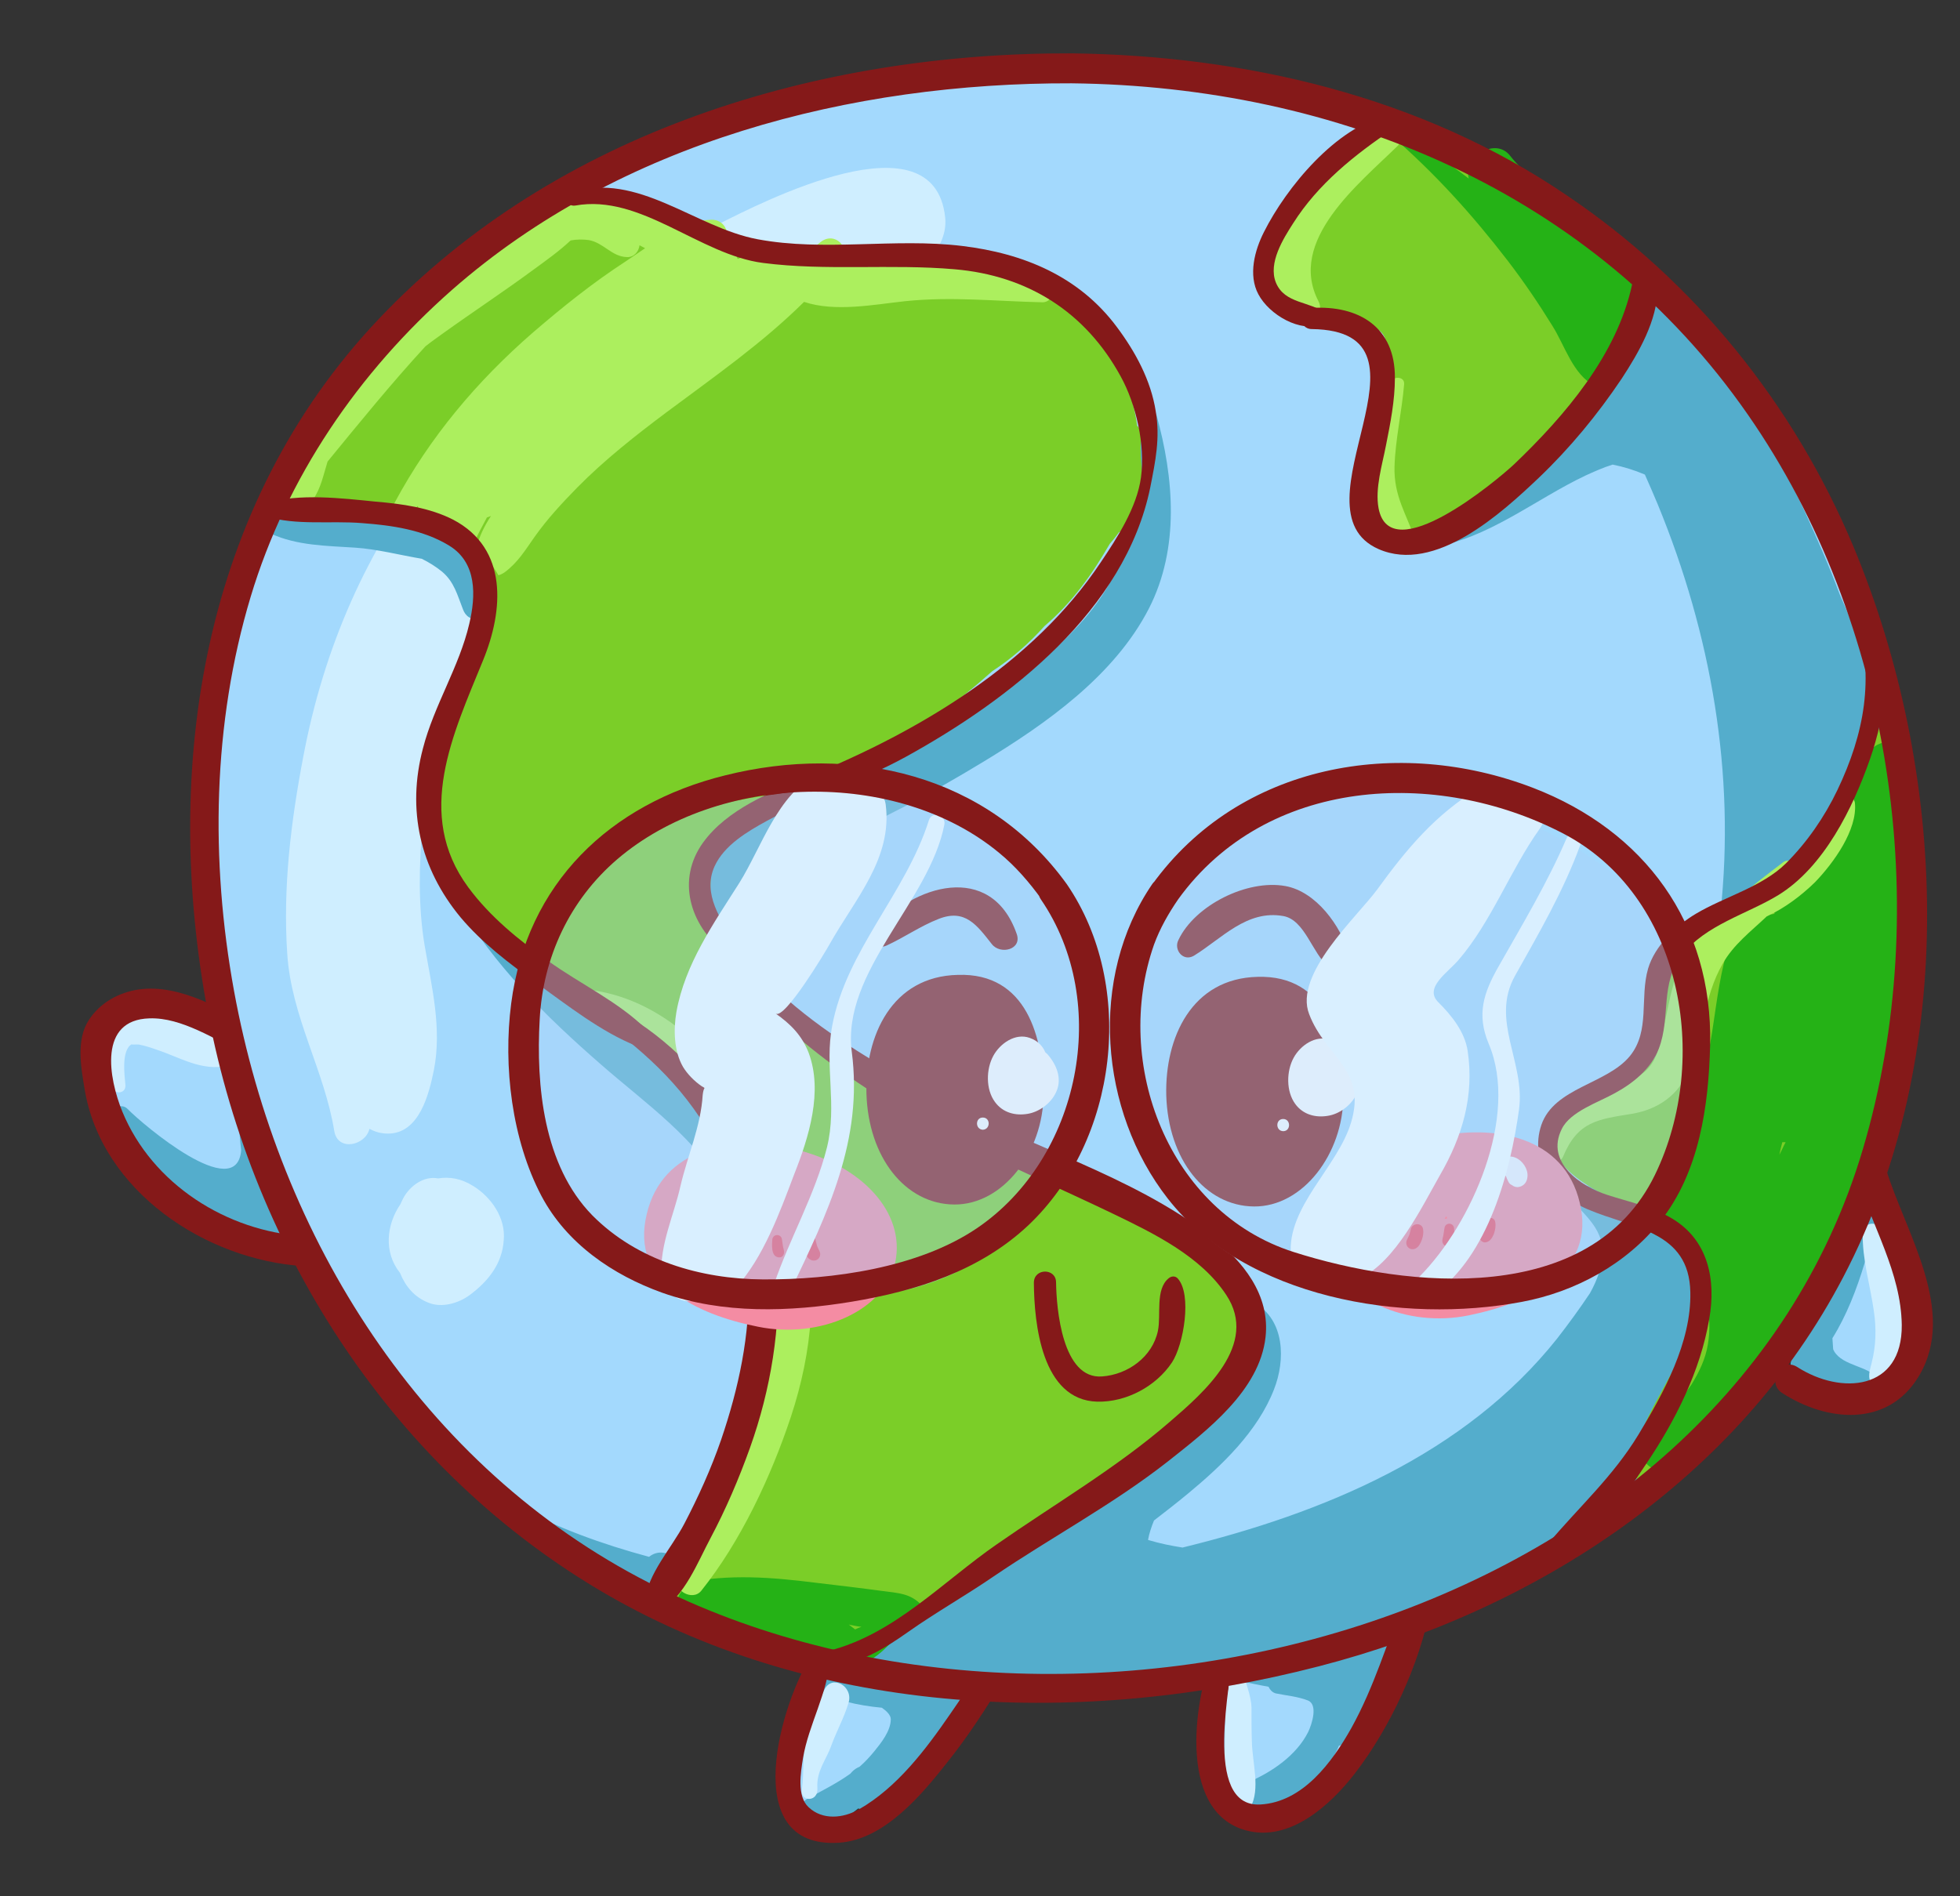 <svg width="31" height="30" viewBox="0 0 31 30" fill="none" xmlns="http://www.w3.org/2000/svg">
<rect x="0" y="0" width="31" height="30" fill="#333333" stroke="none"/>
<g clip-path="url(#clip0_11017_14330)">
<path d="M4.14 18.003C3.958 17.605 4.058 17.095 4.029 16.667C4.017 16.468 3.783 16.444 3.683 16.567C3.677 16.562 3.671 16.556 3.66 16.556C3.22 16.298 2.582 15.923 2.078 16.257C1.539 16.614 1.621 17.382 1.843 17.903C2.042 18.366 2.511 18.718 2.898 19.011C3.32 19.333 3.806 19.644 4.351 19.655C4.562 19.661 4.75 19.398 4.662 19.198C4.492 18.794 4.322 18.396 4.14 18.003ZM3.695 18.53C3.707 18.566 3.712 18.601 3.724 18.63C3.695 18.612 3.671 18.589 3.642 18.566C3.666 18.56 3.683 18.548 3.695 18.53Z" fill="#A3D9FD"/>
<path d="M29.881 20.051C29.852 20.016 29.816 19.993 29.775 19.975C29.787 19.811 29.781 19.647 29.74 19.489C29.717 19.389 29.541 19.354 29.518 19.477C29.482 19.647 29.424 19.823 29.348 19.998C29.254 20.057 29.184 20.163 29.184 20.297V20.327C29.014 20.637 28.797 20.936 28.568 21.176C28.562 21.194 28.557 21.211 28.545 21.229C28.475 21.375 28.404 21.516 28.328 21.657C28.346 21.733 28.387 21.797 28.463 21.838C28.721 21.979 28.979 22.102 29.26 22.178C29.412 22.219 29.57 22.172 29.664 22.038C30.021 21.504 30.396 20.602 29.881 20.051Z" fill="#A3D9FD"/>
<path d="M21.643 25.889C21.25 26.041 20.852 26.117 20.436 26.158C20.078 26.193 19.721 26.07 19.375 26.146C19.223 26.176 19.176 26.41 19.276 26.533C19.352 26.627 19.446 26.697 19.545 26.744C19.475 26.814 19.41 26.896 19.352 26.984C18.959 27.57 19.328 28.297 19.844 28.525C20.793 28.941 21.672 27.242 22.012 26.474C22.123 26.205 21.953 25.765 21.643 25.889Z" fill="#A3D9FD"/>
<path d="M14.904 26.568C14.271 26.562 13.621 26.568 13 26.398C12.783 26.34 12.666 26.633 12.836 26.797C12.889 26.849 12.941 26.89 12.988 26.937C12.982 26.937 12.982 26.937 12.976 26.943C12.566 27.189 12.443 27.881 12.496 28.361C12.531 28.648 12.777 28.765 12.994 28.742C13.879 28.642 14.482 27.951 15.109 27.283C15.332 27.043 15.215 26.568 14.904 26.568Z" fill="#A3D9FD"/>
<path d="M4.247 17.629C4.16 17.318 4.083 17.002 4.066 16.685C4.06 16.668 4.06 16.65 4.054 16.633C4.025 16.521 3.837 16.533 3.826 16.644C3.773 17.09 3.749 17.652 3.814 18.197V18.203C3.738 19.047 2.255 17.787 2.021 17.547C1.904 17.424 1.71 17.57 1.757 17.722C1.951 18.314 2.536 18.9 3.099 19.158C3.251 19.228 3.421 19.275 3.591 19.281C3.62 19.31 3.65 19.34 3.685 19.369C3.691 19.375 3.697 19.381 3.703 19.381L3.708 19.387C3.732 19.404 3.755 19.422 3.773 19.433C3.826 19.474 3.872 19.521 3.919 19.562C4.048 19.674 4.224 19.744 4.376 19.697L4.382 19.703C4.54 19.884 4.781 19.656 4.734 19.468C4.617 18.988 4.406 18.549 4.318 18.05C4.3 17.91 4.271 17.769 4.247 17.629Z" fill="#54ADCC"/>
<path d="M29.709 21.81C29.533 21.605 29.152 21.61 29.012 21.382C29.006 21.37 29 21.358 28.994 21.347C28.988 21.288 28.988 21.23 28.982 21.171C29.422 20.468 29.633 19.501 29.779 18.792C29.803 18.669 29.645 18.61 29.592 18.728C29.375 19.196 29.199 19.671 29.012 20.146C28.965 20.257 28.918 20.362 28.865 20.462C28.848 20.468 28.836 20.48 28.824 20.491C28.789 20.579 28.76 20.667 28.73 20.755C28.654 20.901 28.578 21.054 28.508 21.2C28.461 21.294 28.291 21.493 28.326 21.616C28.326 21.628 28.332 21.634 28.338 21.64C28.309 21.698 28.279 21.751 28.25 21.81C28.309 21.833 28.379 21.833 28.443 21.786C28.455 21.78 28.461 21.774 28.467 21.763C28.531 21.792 28.607 21.816 28.684 21.821C28.9 22.073 29.305 22.267 29.574 22.22C29.762 22.191 29.832 21.95 29.709 21.81Z" fill="#54ADCC"/>
<path d="M22.045 26.053C22.086 26.023 22.121 25.994 22.156 25.959C22.215 25.9 22.191 25.783 22.115 25.754C21.758 25.619 21.365 25.789 21.002 25.853C20.621 25.924 20.246 25.994 19.865 26.064C19.695 26.053 19.525 26.053 19.355 26.064C19.332 26.058 19.303 26.058 19.273 26.07C19.109 26.135 19.068 26.428 19.262 26.492C19.438 26.551 19.73 26.627 20.064 26.685C20.088 26.738 20.129 26.779 20.182 26.791C20.352 26.826 20.521 26.838 20.686 26.902C20.85 26.967 20.75 27.277 20.691 27.4C20.504 27.775 20.111 28.033 19.777 28.18C19.479 28.308 19.566 28.853 19.895 28.76C20.375 28.619 20.949 28.174 21.178 27.617H21.189C21.248 27.594 21.295 27.564 21.33 27.523C21.383 27.512 21.43 27.476 21.477 27.424C21.682 27.166 21.828 26.849 22.027 26.592C22.139 26.445 22.109 26.281 22.027 26.17C22.033 26.146 22.045 26.117 22.045 26.094C22.045 26.07 22.039 26.064 22.045 26.053Z" fill="#54ADCC"/>
<path d="M15.63 26.478C15.278 26.244 14.833 26.454 14.435 26.46C13.919 26.466 13.409 26.314 12.894 26.349C12.706 26.361 12.659 26.63 12.835 26.718C13.181 26.894 13.567 26.982 13.948 27.017C14.024 27.07 14.089 27.134 14.089 27.199C14.089 27.386 13.931 27.579 13.831 27.703C13.755 27.796 13.679 27.878 13.597 27.949C13.585 27.954 13.573 27.96 13.562 27.966C13.515 27.99 13.479 28.025 13.45 28.06C13.239 28.212 13.011 28.324 12.776 28.453C12.571 28.564 12.648 28.933 12.864 28.945C13.116 28.962 13.368 28.775 13.573 28.611C13.62 28.628 13.679 28.622 13.743 28.593C14.294 28.318 14.968 27.802 15.208 27.134C15.226 27.081 15.231 27.029 15.231 26.976C15.401 26.923 15.56 26.835 15.665 26.671C15.7 26.613 15.683 26.513 15.63 26.478Z" fill="#54ADCC"/>
<path d="M2.236 16.063C1.609 16.051 1.685 16.766 1.761 17.182C1.785 17.317 1.99 17.317 1.984 17.17C1.972 17.024 1.913 16.619 2.083 16.52C2.072 16.531 2.171 16.52 2.201 16.526C2.288 16.543 2.382 16.572 2.464 16.602C2.845 16.725 3.185 16.953 3.601 16.86C3.712 16.836 3.747 16.66 3.654 16.59C3.29 16.332 2.693 16.074 2.236 16.063Z" fill="#CFEEFF"/>
<path d="M29.731 19.438C29.678 19.303 29.462 19.355 29.462 19.496C29.45 19.918 29.579 20.328 29.637 20.738C29.678 21.014 29.673 21.289 29.602 21.564C29.555 21.746 29.532 21.816 29.649 21.969C29.673 22.004 29.725 22.016 29.761 22.004C29.784 21.998 29.807 21.998 29.831 21.992C29.907 21.98 29.983 21.916 30.007 21.84C30.212 21.078 30.018 20.158 29.731 19.438Z" fill="#CFEEFF"/>
<path d="M19.794 27.014C19.788 26.815 19.694 26.621 19.659 26.428C19.636 26.293 19.448 26.311 19.454 26.451C19.46 26.645 19.389 26.809 19.384 26.996C19.384 27.219 19.372 27.442 19.372 27.664C19.366 27.998 19.331 28.444 19.6 28.643C19.659 28.69 19.741 28.666 19.776 28.596C19.94 28.303 19.805 27.881 19.8 27.547C19.794 27.371 19.794 27.196 19.794 27.014Z" fill="#CFEEFF"/>
<path d="M13.039 26.73C12.928 26.959 12.846 27.217 12.764 27.463C12.682 27.721 12.723 28.043 12.682 28.313C12.652 28.506 12.945 28.518 12.928 28.289C12.91 28.014 13.069 27.844 13.15 27.61C13.232 27.387 13.35 27.176 13.42 26.942C13.502 26.678 13.162 26.485 13.039 26.73Z" fill="#CFEEFF"/>
<path d="M29.375 18.627C29.61 19.4 30.067 20.133 30.079 20.959C30.09 22.002 29.118 22.072 28.426 21.627C28.169 21.462 27.934 21.873 28.186 22.037C28.901 22.5 29.862 22.582 30.348 21.773C30.969 20.742 30.131 19.488 29.833 18.504C29.745 18.211 29.288 18.334 29.375 18.627Z" fill="#851919"/>
<path d="M4.091 16.252C3.511 15.988 2.861 15.56 2.193 15.654C1.876 15.701 1.583 15.865 1.407 16.134C1.202 16.445 1.279 16.873 1.337 17.224C1.601 18.847 3.259 19.937 4.806 20.031C5.111 20.048 5.111 19.574 4.806 19.556C3.587 19.48 2.409 18.736 1.935 17.587C1.718 17.054 1.554 16.134 2.363 16.111C2.878 16.093 3.4 16.451 3.851 16.656C4.126 16.785 4.366 16.38 4.091 16.252Z" fill="#851919"/>
<path d="M12.852 26.159C12.354 26.915 11.657 29.253 13.268 29.153C13.989 29.106 14.581 28.391 14.991 27.87C15.254 27.541 15.489 27.19 15.711 26.838C15.846 26.628 16.151 26.305 16.075 26.041C16.051 25.959 15.975 25.924 15.899 25.942C15.7 25.977 15.618 26.2 15.524 26.358C15.366 26.616 15.202 26.868 15.026 27.12C14.639 27.682 14.188 28.28 13.585 28.625C13.338 28.766 13.01 28.801 12.788 28.59C12.6 28.415 12.665 28.04 12.7 27.817C12.788 27.284 13.098 26.774 13.127 26.235C13.139 26.077 12.928 26.041 12.852 26.159Z" fill="#851919"/>
<path d="M19.234 26.029C18.888 26.796 18.595 28.659 19.709 28.958C20.4 29.146 21.044 28.554 21.425 28.062C21.988 27.335 22.456 26.322 22.626 25.419C22.679 25.144 22.316 25.05 22.21 25.308C21.935 25.993 21.736 26.685 21.372 27.341C21.068 27.88 20.605 28.513 19.931 28.548C19.005 28.595 19.486 26.591 19.497 26.105C19.497 25.97 19.292 25.9 19.234 26.029Z" fill="#851919"/>
<path d="M16.953 1.087C9.505 1.028 3.33 5.376 3.236 12.717C3.136 20.018 7.9 26.698 16.408 26.698C22.56 26.698 30.224 23.329 30.224 14.505C30.224 7.333 25.543 1.145 16.953 1.087Z" fill="#A3D9FD"/>
<path d="M14.949 3.438C14.773 1.797 12.066 3.192 11.346 3.555C10.625 3.924 9.98 4.416 9.342 4.914C8.433 5.618 7.601 6.414 6.887 7.311C5.797 8.682 5.117 10.264 4.795 11.981C4.601 13 4.473 14.043 4.543 15.086C4.607 16.088 5.129 16.926 5.287 17.893C5.34 18.221 5.779 18.127 5.844 17.858C5.926 17.905 6.025 17.934 6.137 17.934C6.635 17.934 6.787 17.301 6.863 16.926C6.992 16.27 6.828 15.608 6.717 14.963C6.611 14.336 6.629 13.674 6.682 13.047C6.775 11.969 7.133 10.926 7.672 9.989C8.609 8.336 10.062 7.036 11.656 6.133C12.406 5.705 13.162 5.289 13.871 4.797C14.293 4.498 15.014 4.03 14.949 3.438ZM10.894 5.506C10.971 5.483 11.047 5.459 11.129 5.43C10.959 5.524 10.795 5.623 10.631 5.723C10.719 5.647 10.806 5.577 10.894 5.506Z" fill="#CFEEFF"/>
<path d="M7.481 18.761C7.293 18.643 7.106 18.614 6.93 18.643C6.912 18.643 6.901 18.637 6.883 18.637C6.66 18.62 6.449 18.796 6.362 18.989C6.35 19.012 6.344 19.03 6.332 19.053C6.115 19.37 6.063 19.809 6.326 20.137C6.414 20.354 6.555 20.524 6.783 20.612C6.994 20.694 7.252 20.618 7.428 20.489C7.721 20.272 7.944 19.991 7.967 19.622C8.002 19.27 7.768 18.936 7.481 18.761Z" fill="#CFEEFF"/>
<path d="M30.006 12.155C29.836 11.188 29.484 10.286 29.092 9.389C28.928 8.944 28.734 8.51 28.541 8.083C28.137 7.21 27.609 6.419 26.988 5.692C26.385 4.989 25.664 4.169 24.832 3.729C24.369 3.29 23.812 2.874 23.233 2.856C23.197 2.856 23.168 2.868 23.139 2.879C22.904 2.727 22.658 2.581 22.406 2.452C22.277 2.387 22.178 2.557 22.295 2.645C23.555 3.571 24.592 4.86 25.383 6.249C25.377 6.254 25.365 6.26 25.359 6.266C25.143 6.419 25.008 6.612 24.973 6.864C24.961 6.87 24.949 6.876 24.938 6.881C24.463 7.092 24.053 7.421 23.619 7.708C23.268 7.942 22.916 8.253 22.547 8.452C22.424 8.516 22.518 8.674 22.635 8.657C23.514 8.54 24.287 7.895 25.084 7.52C25.201 7.467 25.354 7.397 25.506 7.35C25.682 7.385 25.852 7.438 26.016 7.508C26.086 7.667 26.156 7.825 26.221 7.983C27.064 10.034 27.451 12.237 27.211 14.446C27.035 16.057 26.602 17.71 25.869 19.198C25.547 18.911 25.102 18.688 24.744 18.712C24.703 18.712 24.662 18.764 24.691 18.805C24.727 18.858 24.768 18.899 24.814 18.946L24.82 18.952C25.201 19.35 25.465 19.561 25.289 20.141C25.254 20.247 25.207 20.352 25.148 20.458C24.984 20.704 24.809 20.944 24.627 21.178C23.168 23.012 20.93 23.938 18.703 24.483C18.521 24.454 18.346 24.419 18.17 24.366C18.164 24.366 18.164 24.366 18.158 24.36C18.176 24.26 18.211 24.155 18.252 24.055C18.434 23.915 18.615 23.774 18.791 23.628C19.33 23.182 19.893 22.643 20.15 21.981C20.332 21.518 20.326 20.885 19.834 20.604C19.729 20.54 19.57 20.645 19.611 20.774C19.781 21.26 19.74 21.565 19.424 21.993C19.025 22.526 18.469 22.96 17.936 23.352C17.361 23.774 16.758 24.155 16.154 24.53C15.896 24.688 15.568 24.846 15.305 25.051C14.59 25.116 13.869 25.133 13.149 25.087C12.633 25.057 12.094 24.999 11.561 24.905C11.215 24.758 10.875 24.624 10.494 24.565C10.412 24.553 10.33 24.577 10.266 24.63C9.522 24.43 8.801 24.167 8.162 23.821C7.992 23.727 7.857 23.967 8.016 24.079C9.059 24.782 10.107 25.286 11.332 25.573C12.082 25.913 12.85 26.194 13.682 26.34C15.076 26.581 16.471 26.71 17.883 26.557C20.227 26.311 22.676 25.813 24.686 24.518C26.496 23.352 28.09 21.495 28.957 19.526C29.426 18.46 29.648 17.352 29.807 16.204C29.983 14.833 30.252 13.526 30.006 12.155Z" fill="#54ADCC"/>
<path d="M11.494 14.808C11.617 14.813 11.688 14.708 11.699 14.603C11.711 14.509 11.594 14.21 11.606 14.192C11.658 14.081 11.775 13.999 11.875 13.929C12.221 13.688 12.625 13.524 13.012 13.366C13.908 12.997 14.717 12.558 15.549 12.054C16.545 11.45 17.629 10.688 18.174 9.622C18.66 8.667 18.567 7.56 18.291 6.564C18.262 6.464 18.098 6.452 18.074 6.564C17.981 7.108 17.969 7.659 17.893 8.204C17.799 8.872 17.506 9.411 17.049 9.903C16.147 10.876 14.881 11.48 13.756 12.148C13.059 12.558 12.238 12.733 11.535 13.155C11.231 13.337 10.891 13.612 10.861 13.993C10.832 14.351 11.119 14.784 11.494 14.808Z" fill="#54ADCC"/>
<path d="M7.573 9.789C7.632 9.777 7.708 9.713 7.714 9.648C7.761 9.302 7.596 9.004 7.356 8.775C7.368 8.74 7.362 8.699 7.339 8.658C7.063 8.218 6.518 8.177 6.05 8.125C5.487 8.06 4.884 8.025 4.321 8.125C4.18 8.148 4.145 8.383 4.28 8.441C4.702 8.634 5.165 8.634 5.616 8.664C5.968 8.687 6.319 8.781 6.671 8.84C6.788 8.898 6.899 8.968 6.993 9.045C7.186 9.209 7.233 9.414 7.321 9.636C7.362 9.754 7.456 9.812 7.573 9.789Z" fill="#54ADCC"/>
<path d="M9.502 16.838C10.211 17.459 11.019 18.01 11.476 18.854C11.564 19.018 11.775 18.918 11.793 18.766C11.904 17.893 10.803 17.108 10.228 16.633C9.273 15.842 8.26 15.051 7.41 14.143C7.322 14.049 7.17 14.172 7.234 14.277C7.814 15.274 8.635 16.082 9.502 16.838Z" fill="#54ADCC"/>
<path d="M18.543 19.525C17.846 19.103 17.025 18.851 16.287 18.505C15.408 18.089 14.553 17.62 13.756 17.052C13.094 16.577 12.437 16.009 11.881 15.417C11.623 15.148 11.418 14.837 11.301 14.486C11.183 14.134 11.26 13.788 11.277 13.431C11.758 13.167 12.215 12.845 12.683 12.581C13.375 12.189 14.072 11.802 14.74 11.368C15.08 11.146 15.39 10.888 15.695 10.618C16 10.419 16.275 10.179 16.521 9.904C16.961 9.529 17.271 9.089 17.553 8.603C17.605 8.544 17.652 8.486 17.699 8.421C17.711 8.415 17.717 8.415 17.728 8.409C18.297 8.134 17.98 7.402 18.051 6.927C18.062 6.851 18.033 6.781 17.986 6.734C17.963 6.57 17.928 6.411 17.887 6.265C17.582 5.222 16.715 4.513 15.689 4.232C14.676 3.956 13.58 4.109 12.543 4.109C11.922 4.109 11.377 4.015 10.832 3.71C10.433 3.488 9.877 3.195 9.39 3.259C9.338 3.195 9.256 3.148 9.174 3.136C8.681 3.089 8.224 3.564 7.89 3.874C7.885 3.88 7.879 3.886 7.873 3.892H7.867C7.363 4.003 7.006 4.495 6.666 4.853C6.326 5.21 6.021 5.597 5.67 5.943C5.183 6.429 4.486 7.038 4.639 7.806C4.68 8.017 4.949 8.163 5.148 8.099C5.271 8.058 5.389 7.999 5.5 7.941C6.15 8.128 7.193 8.081 7.539 8.743C7.849 9.335 7.738 10.12 7.504 10.706C7.264 11.31 6.941 11.837 6.859 12.493C6.765 13.185 7.152 13.823 7.574 14.333C8.471 15.4 9.935 15.769 10.855 16.812C11.137 17.134 11.353 17.55 11.582 17.907C11.793 18.247 12.004 18.599 12.162 18.968C12.086 19.419 12.144 19.865 12.156 20.327C12.168 20.884 11.945 21.429 11.781 21.951C11.488 22.87 11.295 23.948 10.674 24.716C10.533 24.886 10.492 25.138 10.674 25.308C11.265 25.853 12.215 26.24 13.029 26.146C13.498 26.093 14.019 25.823 14.406 25.448C14.928 25.208 15.408 24.786 15.836 24.47C16.621 23.884 17.523 23.527 18.326 22.976C18.906 22.577 19.515 21.951 19.621 21.23C19.721 20.456 19.14 19.888 18.543 19.525Z" fill="#7BCE28"/>
<path d="M25.724 4.178C25.718 4.172 25.712 4.172 25.701 4.166C25.56 3.996 25.378 3.855 25.22 3.709C24.927 3.439 24.634 3.164 24.318 2.918C23.673 2.42 22.958 2.062 22.126 2.062C22.062 2.062 21.986 2.08 21.921 2.115C21.417 2.238 21.013 2.684 20.691 3.064C20.328 3.492 19.964 4.055 20.099 4.641C20.24 5.244 21.013 5.162 21.47 5.15C21.781 5.145 21.945 5.244 21.933 5.555C21.915 5.871 21.751 6.082 21.904 6.352C21.828 6.645 21.798 6.967 21.769 7.248C21.734 7.553 21.693 8.062 21.968 8.285C22.513 8.725 23.122 8.256 23.585 7.916C24.347 7.354 24.956 6.703 25.454 5.895C25.718 5.496 26.333 4.535 25.724 4.178Z" fill="#7BCE28"/>
<path d="M30.323 14.709C30.293 14.193 30.194 13.678 30.123 13.162C30.059 12.658 30.106 12.143 30.018 11.645C29.983 11.451 29.737 11.469 29.649 11.598C29.45 11.867 29.373 12.207 29.35 12.57C29.291 12.594 29.239 12.641 29.203 12.723C28.992 13.215 28.823 13.549 28.366 13.854C27.938 14.141 27.457 14.334 27.012 14.592C26.356 14.973 26.168 15.916 26.18 16.713C26.145 16.766 26.11 16.812 26.063 16.865C25.94 17.012 25.746 17.094 25.576 17.182C25.295 17.322 24.985 17.428 24.762 17.662C24.117 18.33 25.266 18.875 25.735 19.068C26.045 19.197 26.379 19.314 26.59 19.596C26.883 19.994 26.883 20.51 26.76 20.967C26.578 21.641 26.069 22.227 25.881 22.9C25.858 22.936 25.84 22.965 25.817 22.994C25.746 23.111 25.758 23.223 25.817 23.311C25.823 23.352 25.858 23.381 25.899 23.398C26.016 23.486 26.186 23.504 26.321 23.381C27.955 21.916 29.133 20.088 29.819 18.008C30.164 16.959 30.387 15.811 30.323 14.709Z" fill="#7BCE28"/>
<path d="M25.685 3.861C25.175 3.287 24.36 3.07 23.886 2.466C23.646 2.156 23.142 2.496 23.23 2.824C22.855 2.537 22.456 2.279 22.058 2.068C22.011 2.044 21.958 2.103 21.999 2.138C22.696 2.742 23.288 3.398 23.851 4.13C24.103 4.459 24.337 4.804 24.554 5.156C24.753 5.472 24.876 5.923 25.222 6.105C25.316 6.152 25.45 6.117 25.474 6C25.485 5.947 25.491 5.894 25.491 5.841C25.509 5.83 25.526 5.812 25.538 5.794C25.632 5.66 25.714 5.513 25.784 5.355C25.849 5.291 25.89 5.197 25.878 5.097C26.019 4.675 26.001 4.218 25.685 3.861Z" fill="#25B216"/>
<path d="M30.217 12.697C30.194 12.644 30.153 12.609 30.1 12.585C30.135 12.474 30.164 12.363 30.188 12.24C30.194 12.21 30.2 12.187 30.205 12.169C30.211 12.14 30.217 12.105 30.223 12.076C30.276 11.66 29.643 11.619 29.52 11.982C29.467 12.134 29.244 12.679 28.969 13.218C28.641 13.564 28.26 13.874 28.078 14.29C28.055 14.337 28.055 14.402 28.067 14.455C28.049 14.46 28.032 14.466 28.014 14.466C28.026 14.384 28.032 14.302 28.032 14.22C28.032 14.109 27.903 14.062 27.821 14.132C27.229 14.665 27.182 15.785 27.047 16.517C26.871 17.472 26.643 18.369 26.104 19.195C25.91 19.488 26.362 19.722 26.561 19.464C26.578 19.447 26.59 19.423 26.608 19.406C26.649 19.581 26.713 19.763 26.784 19.956C26.953 20.384 27.094 20.8 27.012 21.269C26.977 21.492 26.877 21.703 26.754 21.902C26.66 22.031 26.573 22.154 26.485 22.283C26.332 22.476 26.174 22.658 26.034 22.828C25.858 23.044 26.127 23.355 26.326 23.197C26.356 23.185 26.385 23.168 26.409 23.144C26.555 22.98 26.707 22.816 26.854 22.652C27.053 22.447 27.252 22.236 27.41 22.013C28.289 20.994 29.092 19.916 29.619 18.662C30.006 17.747 30.164 16.74 30.27 15.761C30.323 15.252 30.34 14.742 30.346 14.226C30.358 13.728 30.41 13.16 30.217 12.697ZM28.143 18.269C28.155 18.205 28.172 18.134 28.19 18.07H28.242C28.207 18.134 28.178 18.205 28.143 18.269Z" fill="#25B216"/>
<path d="M13.947 25.169C13.601 25.122 13.25 25.081 12.904 25.04C12.201 24.952 11.539 24.899 10.842 25.04C10.771 25.052 10.754 25.134 10.777 25.186C10.73 25.239 10.707 25.309 10.725 25.386C10.807 25.708 11.088 25.737 11.381 25.79C11.797 25.872 12.219 25.89 12.635 25.989C12.928 26.059 13.226 26.382 13.52 26.347C13.801 26.317 14.094 26.018 14.24 25.79C14.246 25.778 14.252 25.767 14.258 25.761C14.363 25.743 14.463 25.708 14.545 25.649C14.633 25.591 14.65 25.479 14.58 25.397C14.398 25.204 14.205 25.204 13.947 25.169ZM13.426 25.702C13.49 25.714 13.56 25.731 13.625 25.737C13.59 25.749 13.56 25.761 13.525 25.778C13.496 25.755 13.461 25.731 13.426 25.702Z" fill="#25B216"/>
<path d="M16.625 4.542C16.215 3.915 15.418 3.944 14.756 4.003C14.369 4.038 13.988 4.109 13.607 4.15C13.502 4.161 13.396 4.167 13.285 4.167C13.291 4.161 13.291 4.155 13.297 4.155C13.478 3.927 13.203 3.646 12.974 3.833C12.886 3.909 12.793 3.98 12.705 4.056C12.693 3.95 12.57 3.857 12.453 3.874C12.178 3.915 11.92 3.991 11.668 4.097C11.662 4.091 11.662 4.079 11.656 4.073C11.627 3.974 11.568 3.892 11.486 3.839C11.545 3.675 11.457 3.47 11.246 3.476C11.14 3.482 11.029 3.499 10.924 3.534C10.853 3.505 10.783 3.47 10.719 3.441C10.297 3.235 9.886 3.112 9.424 3.066C9.371 3.013 9.271 2.989 9.201 3.025C9.008 3.112 8.826 3.235 8.65 3.37C8.14 3.558 7.695 3.968 7.308 4.319C7.256 4.366 7.209 4.413 7.162 4.46C6.881 4.653 6.594 4.847 6.324 5.058C5.855 5.421 5.428 5.814 5.07 6.288C4.777 6.675 4.385 7.343 4.508 7.841C4.56 8.058 4.836 8.064 4.953 7.9C5.076 7.724 5.117 7.507 5.181 7.302C5.685 6.687 6.189 6.066 6.728 5.48C6.816 5.409 6.91 5.345 6.998 5.28C7.478 4.935 7.97 4.612 8.445 4.261C8.638 4.12 8.844 3.974 9.025 3.804C9.119 3.786 9.219 3.786 9.312 3.798C9.547 3.839 9.676 4.062 9.916 4.067C10.027 4.073 10.103 3.98 10.115 3.88C10.144 3.898 10.174 3.909 10.203 3.927C10.097 3.997 9.992 4.073 9.892 4.138C9.377 4.472 8.896 4.859 8.433 5.257C7.543 6.03 6.799 6.915 6.242 7.952C6.142 8.14 6.4 8.275 6.517 8.116C6.547 8.081 6.576 8.04 6.605 8.005C6.646 8.105 6.722 8.181 6.845 8.21C6.851 8.21 6.857 8.21 6.863 8.216C6.857 8.234 6.851 8.251 6.84 8.275C7.074 8.351 7.291 8.474 7.478 8.62C7.549 8.474 7.625 8.327 7.701 8.187C7.724 8.181 7.748 8.169 7.765 8.163C7.654 8.333 7.572 8.503 7.537 8.673C7.678 8.796 7.795 8.943 7.883 9.101C7.912 9.095 7.947 9.077 7.982 9.054C8.193 8.896 8.304 8.708 8.457 8.491C8.656 8.21 8.89 7.958 9.131 7.712C9.564 7.273 10.056 6.886 10.549 6.517C11.304 5.954 12.06 5.427 12.717 4.776C13.209 4.941 13.83 4.817 14.316 4.765C15.054 4.689 15.734 4.765 16.472 4.782C16.607 4.794 16.695 4.648 16.625 4.542Z" fill="#ACEF5E"/>
<path d="M22.113 2.301C22.248 2.166 22.113 1.931 21.926 1.984C21.223 2.178 20.678 2.787 20.297 3.396C19.945 3.959 19.852 4.826 20.59 5.107C20.795 5.183 20.942 4.931 20.854 4.767C20.355 3.806 21.492 2.91 22.113 2.301Z" fill="#ACEF5E"/>
<path d="M22.056 7.386C22.068 6.958 22.173 6.507 22.208 6.08C22.22 5.951 22.033 5.945 21.991 6.05C21.71 6.8 21.171 8.224 22.138 8.751C22.261 8.822 22.437 8.705 22.39 8.558C22.249 8.136 22.044 7.855 22.056 7.386Z" fill="#ACEF5E"/>
<path d="M9.287 15.656C9.205 15.651 9.194 15.774 9.27 15.797C10.084 16.032 10.676 16.565 11.092 17.291C11.491 17.994 11.906 18.768 12.1 19.553C12.34 20.496 12.141 21.481 11.836 22.389C11.537 23.279 11.051 24.076 10.711 24.944C10.629 25.154 10.951 25.342 11.092 25.166C11.719 24.381 12.194 23.361 12.51 22.412C12.844 21.399 12.967 20.279 12.651 19.248C12.182 17.742 11.004 15.838 9.287 15.656Z" fill="#ACEF5E"/>
<path d="M29.338 12.705C29.332 12.623 29.221 12.547 29.15 12.629C29.027 12.775 28.963 12.957 28.881 13.127C28.775 13.338 28.635 13.525 28.477 13.701C28.465 13.713 28.453 13.725 28.441 13.742C28.412 13.649 28.289 13.572 28.201 13.643C27.715 14.012 27.129 14.463 26.76 14.949C26.396 15.43 26.391 16.104 26.209 16.654C26.027 17.205 25.471 17.088 25.043 17.305C24.65 17.504 24.516 17.844 24.516 18.272C24.516 18.401 24.68 18.401 24.721 18.301C24.955 17.738 25.271 17.709 25.811 17.621C26.227 17.551 26.555 17.322 26.713 16.924C26.936 16.379 26.947 15.764 27.246 15.248C27.416 14.943 27.697 14.732 27.943 14.498C28.225 14.369 28.488 14.17 28.705 13.959C29.004 13.649 29.379 13.127 29.338 12.705Z" fill="#ACEF5E"/>
<path d="M16.949 0.844C12.941 0.832 8.805 2.074 5.992 5.045C3.191 7.998 2.553 12.147 3.291 16.037C4.012 19.828 6.238 23.285 9.607 25.231C12.982 27.176 17.154 27.322 20.863 26.361C24.303 25.471 27.479 23.408 29.154 20.203C30.983 16.711 30.807 12.223 29.313 8.643C28.369 6.393 26.805 4.453 24.777 3.088C22.48 1.524 19.697 0.879 16.949 0.844C16.645 0.838 16.645 1.313 16.949 1.318C21.156 1.365 25.193 3.029 27.643 6.557C29.922 9.832 30.596 14.361 29.465 18.176C27.215 25.781 16.832 28.406 10.27 25.043C6.666 23.203 4.416 19.582 3.701 15.674C3.326 13.617 3.361 11.449 3.965 9.44C4.533 7.553 5.67 5.889 7.147 4.588C9.813 2.244 13.463 1.307 16.949 1.318C17.254 1.318 17.254 0.844 16.949 0.844Z" fill="#851919"/>
<path d="M9.099 3.252C10.136 3.064 11.062 4.031 12.07 4.16C13.072 4.289 14.091 4.172 15.099 4.26C16.253 4.359 17.167 4.934 17.724 5.953C17.97 6.398 18.116 7.043 18.046 7.553C17.982 8.027 17.671 8.508 17.407 8.9C16.341 10.5 14.525 11.578 12.779 12.287C12.193 12.527 11.501 12.803 11.12 13.33C10.698 13.916 10.909 14.625 11.448 15.059C11.542 15.135 11.683 15.041 11.618 14.924C11.408 14.549 11.103 14.145 11.302 13.705C11.454 13.371 11.823 13.154 12.134 12.984C12.837 12.598 13.617 12.363 14.32 11.977C15.972 11.068 17.794 9.656 18.193 7.711C18.275 7.295 18.351 6.932 18.28 6.51C18.204 6.018 17.958 5.566 17.665 5.174C17.068 4.371 16.189 4.008 15.216 3.891C14.15 3.762 13.042 3.984 11.982 3.785C10.986 3.598 10.095 2.713 9.034 3.041C8.906 3.082 8.958 3.275 9.099 3.252Z" fill="#851919"/>
<path d="M4.211 8.17C4.68 8.317 5.237 8.235 5.729 8.276C6.198 8.311 6.696 8.381 7.106 8.633C7.545 8.903 7.528 9.424 7.422 9.87C7.264 10.549 6.865 11.159 6.69 11.838C6.432 12.811 6.643 13.737 7.282 14.51C7.621 14.915 8.055 15.243 8.477 15.547C8.969 15.899 9.508 16.327 10.071 16.549C10.223 16.608 10.328 16.391 10.223 16.286C9.789 15.852 9.174 15.565 8.676 15.207C8.207 14.873 7.75 14.504 7.405 14.036C6.555 12.881 7.164 11.616 7.639 10.45C7.967 9.653 8.037 8.68 7.17 8.223C6.795 8.03 6.356 7.971 5.94 7.936C5.412 7.883 4.727 7.801 4.217 7.959C4.106 7.989 4.106 8.141 4.211 8.17Z" fill="#851919"/>
<path d="M9.226 15.935C9.993 16.474 10.661 17.013 11.159 17.822C11.611 18.542 11.81 19.41 11.839 20.253C11.868 21.114 11.681 21.97 11.405 22.779C11.247 23.236 11.048 23.675 10.825 24.103C10.62 24.495 10.245 24.894 10.198 25.333C10.187 25.462 10.345 25.527 10.444 25.474C10.825 25.263 11.036 24.712 11.236 24.337C11.482 23.874 11.687 23.394 11.863 22.902C12.191 21.982 12.355 20.991 12.296 20.013C12.179 18.179 11.025 16.48 9.325 15.759C9.214 15.712 9.12 15.859 9.226 15.935Z" fill="#851919"/>
<path d="M11.016 13.778C10.922 14.364 11.256 14.944 11.614 15.383C12.141 16.04 12.756 16.561 13.442 17.042C14.743 17.944 16.178 18.518 17.596 19.198C18.241 19.509 18.991 19.872 19.395 20.487C19.916 21.272 19.043 22.028 18.498 22.497C17.66 23.223 16.676 23.797 15.768 24.43C14.912 25.022 14.139 25.86 13.102 26.118C12.967 26.153 12.996 26.376 13.137 26.364C13.606 26.317 13.981 26.088 14.362 25.819C14.801 25.509 15.27 25.245 15.715 24.94C16.629 24.319 17.602 23.803 18.475 23.118C19.09 22.631 19.922 21.999 20.016 21.155C20.092 20.487 19.659 19.948 19.155 19.561C17.889 18.583 16.254 18.137 14.854 17.376C13.36 16.555 11.567 15.542 11.092 13.784C11.086 13.743 11.022 13.737 11.016 13.778Z" fill="#851919"/>
<path d="M21.937 1.831C21.134 2.007 20.343 2.968 19.991 3.671C19.845 3.958 19.739 4.351 19.903 4.656C20.073 4.978 20.566 5.271 20.923 5.13C20.987 5.107 21.034 5.013 20.97 4.96C20.724 4.761 20.319 4.814 20.179 4.468C20.056 4.158 20.296 3.777 20.454 3.531C20.847 2.91 21.427 2.447 22.03 2.042C22.142 1.972 22.071 1.802 21.937 1.831Z" fill="#851919"/>
<path d="M20.749 5.206C22.923 5.236 20.38 8.06 21.804 8.687C22.7 9.079 23.749 8.118 24.335 7.562C24.827 7.093 25.267 6.56 25.648 5.992C25.917 5.581 26.216 5.066 26.216 4.562C26.216 4.333 25.864 4.275 25.812 4.509C25.572 5.617 24.751 6.577 23.948 7.345C23.679 7.597 21.991 9.015 21.804 8.042C21.745 7.726 21.863 7.351 21.921 7.046C21.991 6.695 22.062 6.337 22.062 5.98C22.068 5.177 21.493 4.825 20.743 4.872C20.532 4.884 20.532 5.206 20.749 5.206Z" fill="#851919"/>
<path d="M29.366 9.769C29.647 10.73 29.489 11.603 29.061 12.499C28.856 12.927 28.581 13.325 28.247 13.659C27.866 14.034 27.274 14.187 26.823 14.456C26.506 14.644 26.172 14.966 26.067 15.323C25.932 15.786 26.102 16.308 25.78 16.706C25.416 17.152 24.584 17.204 24.379 17.796C24.18 18.388 24.59 18.909 25.112 19.132C25.827 19.437 26.717 19.472 26.735 20.445C26.752 21.235 26.313 22.038 25.915 22.695C25.51 23.363 24.971 23.843 24.479 24.429C24.403 24.517 24.473 24.675 24.596 24.634C25.217 24.441 25.68 23.685 26.026 23.175C26.495 22.484 26.893 21.693 27.034 20.866C27.145 20.245 27.016 19.618 26.448 19.279C26.137 19.091 25.762 19.015 25.422 18.904C25 18.769 24.438 18.388 24.702 17.86C24.836 17.585 25.282 17.439 25.534 17.298C25.827 17.14 26.114 16.911 26.237 16.589C26.43 16.079 26.248 15.564 26.606 15.107C26.975 14.632 27.631 14.462 28.123 14.163C28.85 13.718 29.307 12.78 29.577 12.007C29.817 11.316 29.998 10.308 29.489 9.698C29.442 9.634 29.342 9.698 29.366 9.769Z" fill="#851919"/>
<path d="M23.228 20.81C22.25 21.009 21.212 20.558 21.054 19.784C20.896 19.011 21.57 18.255 22.66 17.997C23.632 17.769 24.74 17.98 24.986 19.028C25.25 20.112 24.206 20.61 23.228 20.81Z" fill="#F48CA3"/>
<path d="M11.987 20.989C12.965 21.189 14.002 20.737 14.161 19.964C14.319 19.191 13.645 18.435 12.555 18.177C11.582 17.948 10.475 18.159 10.229 19.208C9.965 20.292 11.008 20.796 11.987 20.989Z" fill="#F48CA3"/>
<path d="M22.439 19.37C22.392 19.358 22.328 19.387 22.316 19.44C22.31 19.469 22.299 19.499 22.293 19.528C22.281 19.563 22.258 19.598 22.246 19.633C22.234 19.68 22.252 19.727 22.293 19.751C22.345 19.78 22.404 19.756 22.439 19.71C22.486 19.645 22.521 19.54 22.509 19.458C22.509 19.422 22.486 19.381 22.439 19.37Z" fill="#F34D65"/>
<path d="M22.846 19.43C22.84 19.471 22.834 19.506 22.828 19.547C22.817 19.594 22.799 19.641 22.828 19.682C22.846 19.711 22.875 19.717 22.905 19.711C23.022 19.693 23.004 19.518 22.998 19.43C22.987 19.336 22.858 19.336 22.846 19.43Z" fill="#F34D65"/>
<path d="M23.649 19.334C23.637 19.24 23.485 19.246 23.467 19.334C23.462 19.369 23.45 19.41 23.432 19.445C23.409 19.498 23.38 19.562 23.415 19.615C23.432 19.638 23.456 19.656 23.485 19.656C23.561 19.65 23.596 19.592 23.626 19.527C23.649 19.457 23.661 19.398 23.649 19.334Z" fill="#F34D65"/>
<path d="M12.776 19.549C12.823 19.538 12.887 19.567 12.899 19.62C12.905 19.649 12.916 19.678 12.922 19.708C12.934 19.743 12.957 19.778 12.969 19.813C12.981 19.86 12.963 19.907 12.922 19.93C12.87 19.96 12.811 19.936 12.776 19.895C12.729 19.831 12.694 19.725 12.705 19.643C12.705 19.602 12.729 19.567 12.776 19.549Z" fill="#F34D65"/>
<path d="M12.368 19.609C12.374 19.65 12.38 19.686 12.385 19.727C12.397 19.773 12.415 19.82 12.385 19.861C12.368 19.891 12.338 19.896 12.309 19.891C12.192 19.873 12.21 19.691 12.215 19.609C12.227 19.516 12.356 19.516 12.368 19.609Z" fill="#F34D65"/>
<path d="M11.559 19.513C11.571 19.42 11.723 19.426 11.741 19.513C11.747 19.549 11.758 19.59 11.776 19.625C11.8 19.677 11.829 19.742 11.794 19.795C11.776 19.818 11.753 19.836 11.723 19.836C11.647 19.83 11.612 19.771 11.583 19.707C11.559 19.642 11.548 19.584 11.559 19.513Z" fill="#F34D65"/>
<path d="M23.934 18.771C23.928 18.771 23.928 18.766 23.922 18.766C23.951 18.783 23.945 18.777 23.934 18.771Z" fill="#F2F5FE"/>
<path d="M23.972 18.316C23.89 18.28 23.796 18.292 23.749 18.374C23.702 18.45 23.732 18.55 23.808 18.597L23.814 18.603C23.814 18.603 23.814 18.608 23.819 18.608C23.819 18.614 23.849 18.679 23.849 18.679C23.86 18.702 23.866 18.714 23.884 18.732C23.89 18.737 23.925 18.755 23.942 18.767C23.978 18.784 24.013 18.784 24.042 18.773C24.048 18.773 24.054 18.767 24.06 18.767C24.124 18.737 24.153 18.685 24.159 18.614C24.171 18.497 24.083 18.362 23.972 18.316ZM23.819 18.608C23.825 18.62 23.825 18.62 23.819 18.608Z" fill="#F2F5FE"/>
<path d="M11.275 18.951C11.281 18.951 11.281 18.945 11.287 18.945C11.258 18.963 11.264 18.963 11.275 18.951Z" fill="#F2F5FE"/>
<path d="M11.056 18.802C11.062 18.872 11.097 18.925 11.155 18.954C11.161 18.954 11.167 18.96 11.173 18.96C11.202 18.972 11.237 18.972 11.273 18.954C11.29 18.942 11.331 18.919 11.331 18.919C11.349 18.901 11.355 18.884 11.366 18.866C11.366 18.872 11.396 18.802 11.39 18.796V18.79C11.39 18.784 11.396 18.784 11.396 18.784C11.472 18.737 11.501 18.638 11.454 18.562C11.407 18.48 11.314 18.468 11.232 18.503C11.132 18.544 11.044 18.679 11.056 18.802ZM11.396 18.796C11.39 18.808 11.39 18.808 11.396 18.796Z" fill="#F2F5FE"/>
<path d="M21.247 17.346C21.241 18.255 20.608 19.092 19.835 19.087C19.061 19.081 18.476 18.342 18.446 17.329C18.423 16.421 18.845 15.477 19.893 15.454C20.977 15.424 21.253 16.438 21.247 17.346Z" fill="#851919"/>
<path d="M21.341 16.738C21.324 16.715 21.3 16.697 21.283 16.679C21.242 16.574 21.165 16.498 21.037 16.451C20.808 16.369 20.568 16.539 20.462 16.732C20.345 16.943 20.339 17.265 20.486 17.465C20.609 17.634 20.808 17.687 21.007 17.652C21.183 17.623 21.359 17.494 21.441 17.336C21.552 17.125 21.482 16.908 21.341 16.738Z" fill="white"/>
<path d="M20.295 17.703C20.172 17.703 20.172 17.891 20.295 17.896C20.419 17.896 20.419 17.703 20.295 17.703Z" fill="white"/>
<path d="M16.505 17.315C16.499 18.224 15.866 19.061 15.093 19.056C14.319 19.05 13.733 18.311 13.704 17.298C13.681 16.39 14.102 15.446 15.151 15.423C16.235 15.388 16.511 16.407 16.505 17.315Z" fill="#851919"/>
<path d="M16.591 16.707C16.574 16.683 16.556 16.666 16.533 16.648C16.492 16.549 16.415 16.466 16.287 16.42C16.058 16.338 15.818 16.508 15.712 16.701C15.595 16.912 15.589 17.234 15.736 17.433C15.859 17.603 16.058 17.656 16.257 17.621C16.433 17.591 16.609 17.463 16.691 17.304C16.802 17.099 16.732 16.883 16.591 16.707Z" fill="white"/>
<path d="M15.545 17.68C15.422 17.68 15.422 17.867 15.545 17.873C15.668 17.867 15.668 17.68 15.545 17.68Z" fill="white"/>
<path d="M14.022 14.959C14.303 14.83 14.561 14.648 14.848 14.537C15.264 14.373 15.452 14.637 15.686 14.935C15.821 15.111 16.173 15.023 16.079 14.771C15.675 13.623 14.438 13.998 13.829 14.719C13.718 14.854 13.858 15.035 14.022 14.959Z" fill="#851919"/>
<path d="M18.883 15.12C19.323 14.85 19.721 14.387 20.301 14.493C20.641 14.557 20.758 15.09 21.01 15.29C21.157 15.407 21.403 15.301 21.338 15.096C21.204 14.645 20.817 14.106 20.331 14.018C19.727 13.907 18.895 14.323 18.637 14.874C18.561 15.026 18.713 15.219 18.883 15.12Z" fill="#851919"/>
<g opacity="0.4">
<path d="M17.064 14.874C16.964 14.241 16.343 13.737 15.886 13.344C14.714 12.325 13.332 12.383 11.878 12.624C10.525 12.846 9.447 13.497 8.714 14.657C8.228 15.424 8.017 16.456 8.275 17.34C8.298 17.833 8.433 18.325 8.703 18.741C8.984 19.192 9.429 19.532 9.939 19.79C10.132 20.071 10.367 20.288 10.665 20.37C10.97 20.458 11.228 20.422 11.439 20.311C11.626 20.352 11.808 20.393 11.978 20.422C13.144 20.622 14.62 20.598 15.593 19.831C16.015 19.497 16.261 19.075 16.425 18.612C16.677 18.337 16.876 18.02 16.999 17.651C17.21 17.036 17.128 16.544 17.029 15.993C17.093 15.63 17.122 15.266 17.064 14.874Z" fill="#A9D3F7"/>
<path d="M26.822 15.795C26.541 14.436 25.334 13.534 24.133 13.006C22.82 12.432 21.414 12.08 20.049 12.707C18.625 13.358 17.746 14.641 17.611 16.194C17.593 16.405 17.711 16.551 17.863 16.621C17.828 17.114 17.875 17.606 18.045 18.069C19.152 21.11 23.494 21.133 25.68 19.399C26.764 18.526 27.092 17.102 26.822 15.795ZM21.021 19.076C21.021 19.082 21.021 19.094 21.027 19.106C21.021 19.106 21.01 19.1 21.004 19.1C21.01 19.088 21.015 19.082 21.021 19.076ZM22.879 19.241C22.879 19.252 22.885 19.264 22.885 19.276C22.873 19.276 22.861 19.282 22.849 19.282C22.861 19.264 22.867 19.252 22.879 19.241Z" fill="#A9D3F7"/>
</g>
<path d="M12.79 16.656C12.684 16.381 12.503 16.199 12.268 16.035C12.409 16.135 13.053 15.062 13.124 14.933C13.522 14.224 14.12 13.58 14.008 12.724C13.979 12.508 13.716 12.326 13.528 12.408C13.411 12.226 13.141 12.144 12.93 12.25C12.297 12.56 12.046 13.404 11.694 13.967C11.29 14.605 10.833 15.25 10.698 16.012C10.651 16.287 10.657 16.627 10.803 16.879C10.874 16.996 10.985 17.107 11.096 17.183C11.114 17.195 11.132 17.201 11.143 17.213C11.132 17.23 11.12 17.265 11.114 17.324C11.085 17.816 10.874 18.285 10.762 18.765C10.663 19.211 10.434 19.697 10.463 20.154C10.481 20.441 10.815 20.717 11.096 20.517C11.132 20.488 11.167 20.465 11.202 20.435C11.337 20.512 11.512 20.512 11.635 20.377C12.075 19.896 12.333 19.181 12.561 18.578C12.796 17.986 13.018 17.265 12.79 16.656Z" fill="#D9EFFF"/>
<path d="M14.691 12.978C14.328 14.132 13.384 15.034 13.162 16.23C13.039 16.868 13.244 17.483 13.08 18.151C12.892 18.901 12.488 19.593 12.242 20.319C12.189 20.472 12.429 20.571 12.5 20.425C13.091 19.189 13.654 18.034 13.472 16.64C13.308 15.368 14.703 14.261 14.937 13.042C14.961 12.89 14.738 12.825 14.691 12.978Z" fill="#D9EFFF"/>
<path d="M23.213 16.625C23.166 16.32 22.956 16.062 22.75 15.857C22.516 15.628 22.897 15.388 23.067 15.189C23.588 14.585 23.887 13.765 24.35 13.115C24.602 12.757 24.157 12.412 23.817 12.535C23.7 12.435 23.524 12.388 23.377 12.476C22.698 12.892 22.252 13.425 21.784 14.07C21.461 14.509 20.459 15.412 20.706 16.044C20.963 16.724 21.625 16.918 21.368 17.761C21.157 18.464 20.348 19.097 20.418 19.859C20.442 20.081 20.659 20.345 20.916 20.234C20.975 20.21 21.034 20.181 21.086 20.146C21.186 20.257 21.356 20.298 21.514 20.222C22.071 19.959 22.481 19.109 22.774 18.593C23.131 17.978 23.319 17.334 23.213 16.625Z" fill="#D9EFFF"/>
<path d="M24.998 13.358C25.045 13.23 24.829 13.136 24.776 13.265C24.477 13.962 24.079 14.624 23.704 15.286C23.463 15.708 23.352 16.048 23.545 16.511C24.032 17.653 23.276 19.364 22.456 20.191C22.315 20.331 22.502 20.601 22.678 20.478C23.54 19.868 23.891 18.532 24.026 17.548C24.125 16.804 23.569 16.142 23.961 15.439C24.342 14.759 24.729 14.097 24.998 13.358Z" fill="#D9EFFF"/>
<path d="M16.874 13.989C15.62 12.249 13.487 11.762 11.471 12.266C9.643 12.717 8.331 13.977 8.085 15.876C7.956 16.872 8.096 18.032 8.565 18.923C8.963 19.673 9.69 20.171 10.475 20.452C11.43 20.792 12.491 20.756 13.475 20.593C14.495 20.423 15.497 20.106 16.264 19.385C17.682 18.044 17.975 15.6 16.874 13.989C16.704 13.737 16.294 13.977 16.463 14.229C17.583 15.864 17.084 18.325 15.45 19.432C14.524 20.059 13.165 20.247 12.069 20.241C11.079 20.235 10.077 19.942 9.368 19.227C8.594 18.436 8.477 17.171 8.536 16.128C8.588 15.143 9.01 14.241 9.76 13.596C11.36 12.225 14.178 12.149 15.801 13.491C16.059 13.702 16.282 13.96 16.475 14.229C16.645 14.475 17.055 14.241 16.874 13.989Z" fill="#851919"/>
<path d="M18.634 14.228C20.029 12.294 22.712 12.148 24.71 13.179C26.609 14.157 27.066 16.753 26.175 18.587C25.161 20.673 22.273 20.386 20.456 19.806C18.482 19.173 17.591 16.829 18.253 14.942C18.347 14.685 18.482 14.45 18.634 14.228C18.804 13.976 18.394 13.741 18.224 13.987C17.216 15.464 17.386 17.573 18.47 18.962C19.706 20.544 22.191 20.948 24.066 20.597C24.915 20.439 25.724 19.999 26.263 19.319C26.878 18.54 27.025 17.497 27.048 16.53C27.089 14.608 26.011 13.144 24.247 12.464C22.114 11.644 19.601 12.083 18.224 13.993C18.048 14.239 18.458 14.474 18.634 14.228Z" fill="#851919"/>
<path d="M16.352 20.294C16.357 20.938 16.475 22.151 17.354 22.175C17.811 22.186 18.285 21.934 18.537 21.553C18.719 21.278 18.859 20.475 18.625 20.223C18.584 20.182 18.525 20.188 18.484 20.223C18.268 20.399 18.367 20.803 18.314 21.055C18.227 21.466 17.84 21.747 17.43 21.776C16.803 21.823 16.709 20.71 16.703 20.288C16.703 20.059 16.352 20.059 16.352 20.294Z" fill="#851919"/>
</g>
<defs>
<clipPath id="clip0_11017_14330">
<rect width="30" height="30" fill="white" transform="translate(0.922)"/>
</clipPath>
</defs>
</svg>

